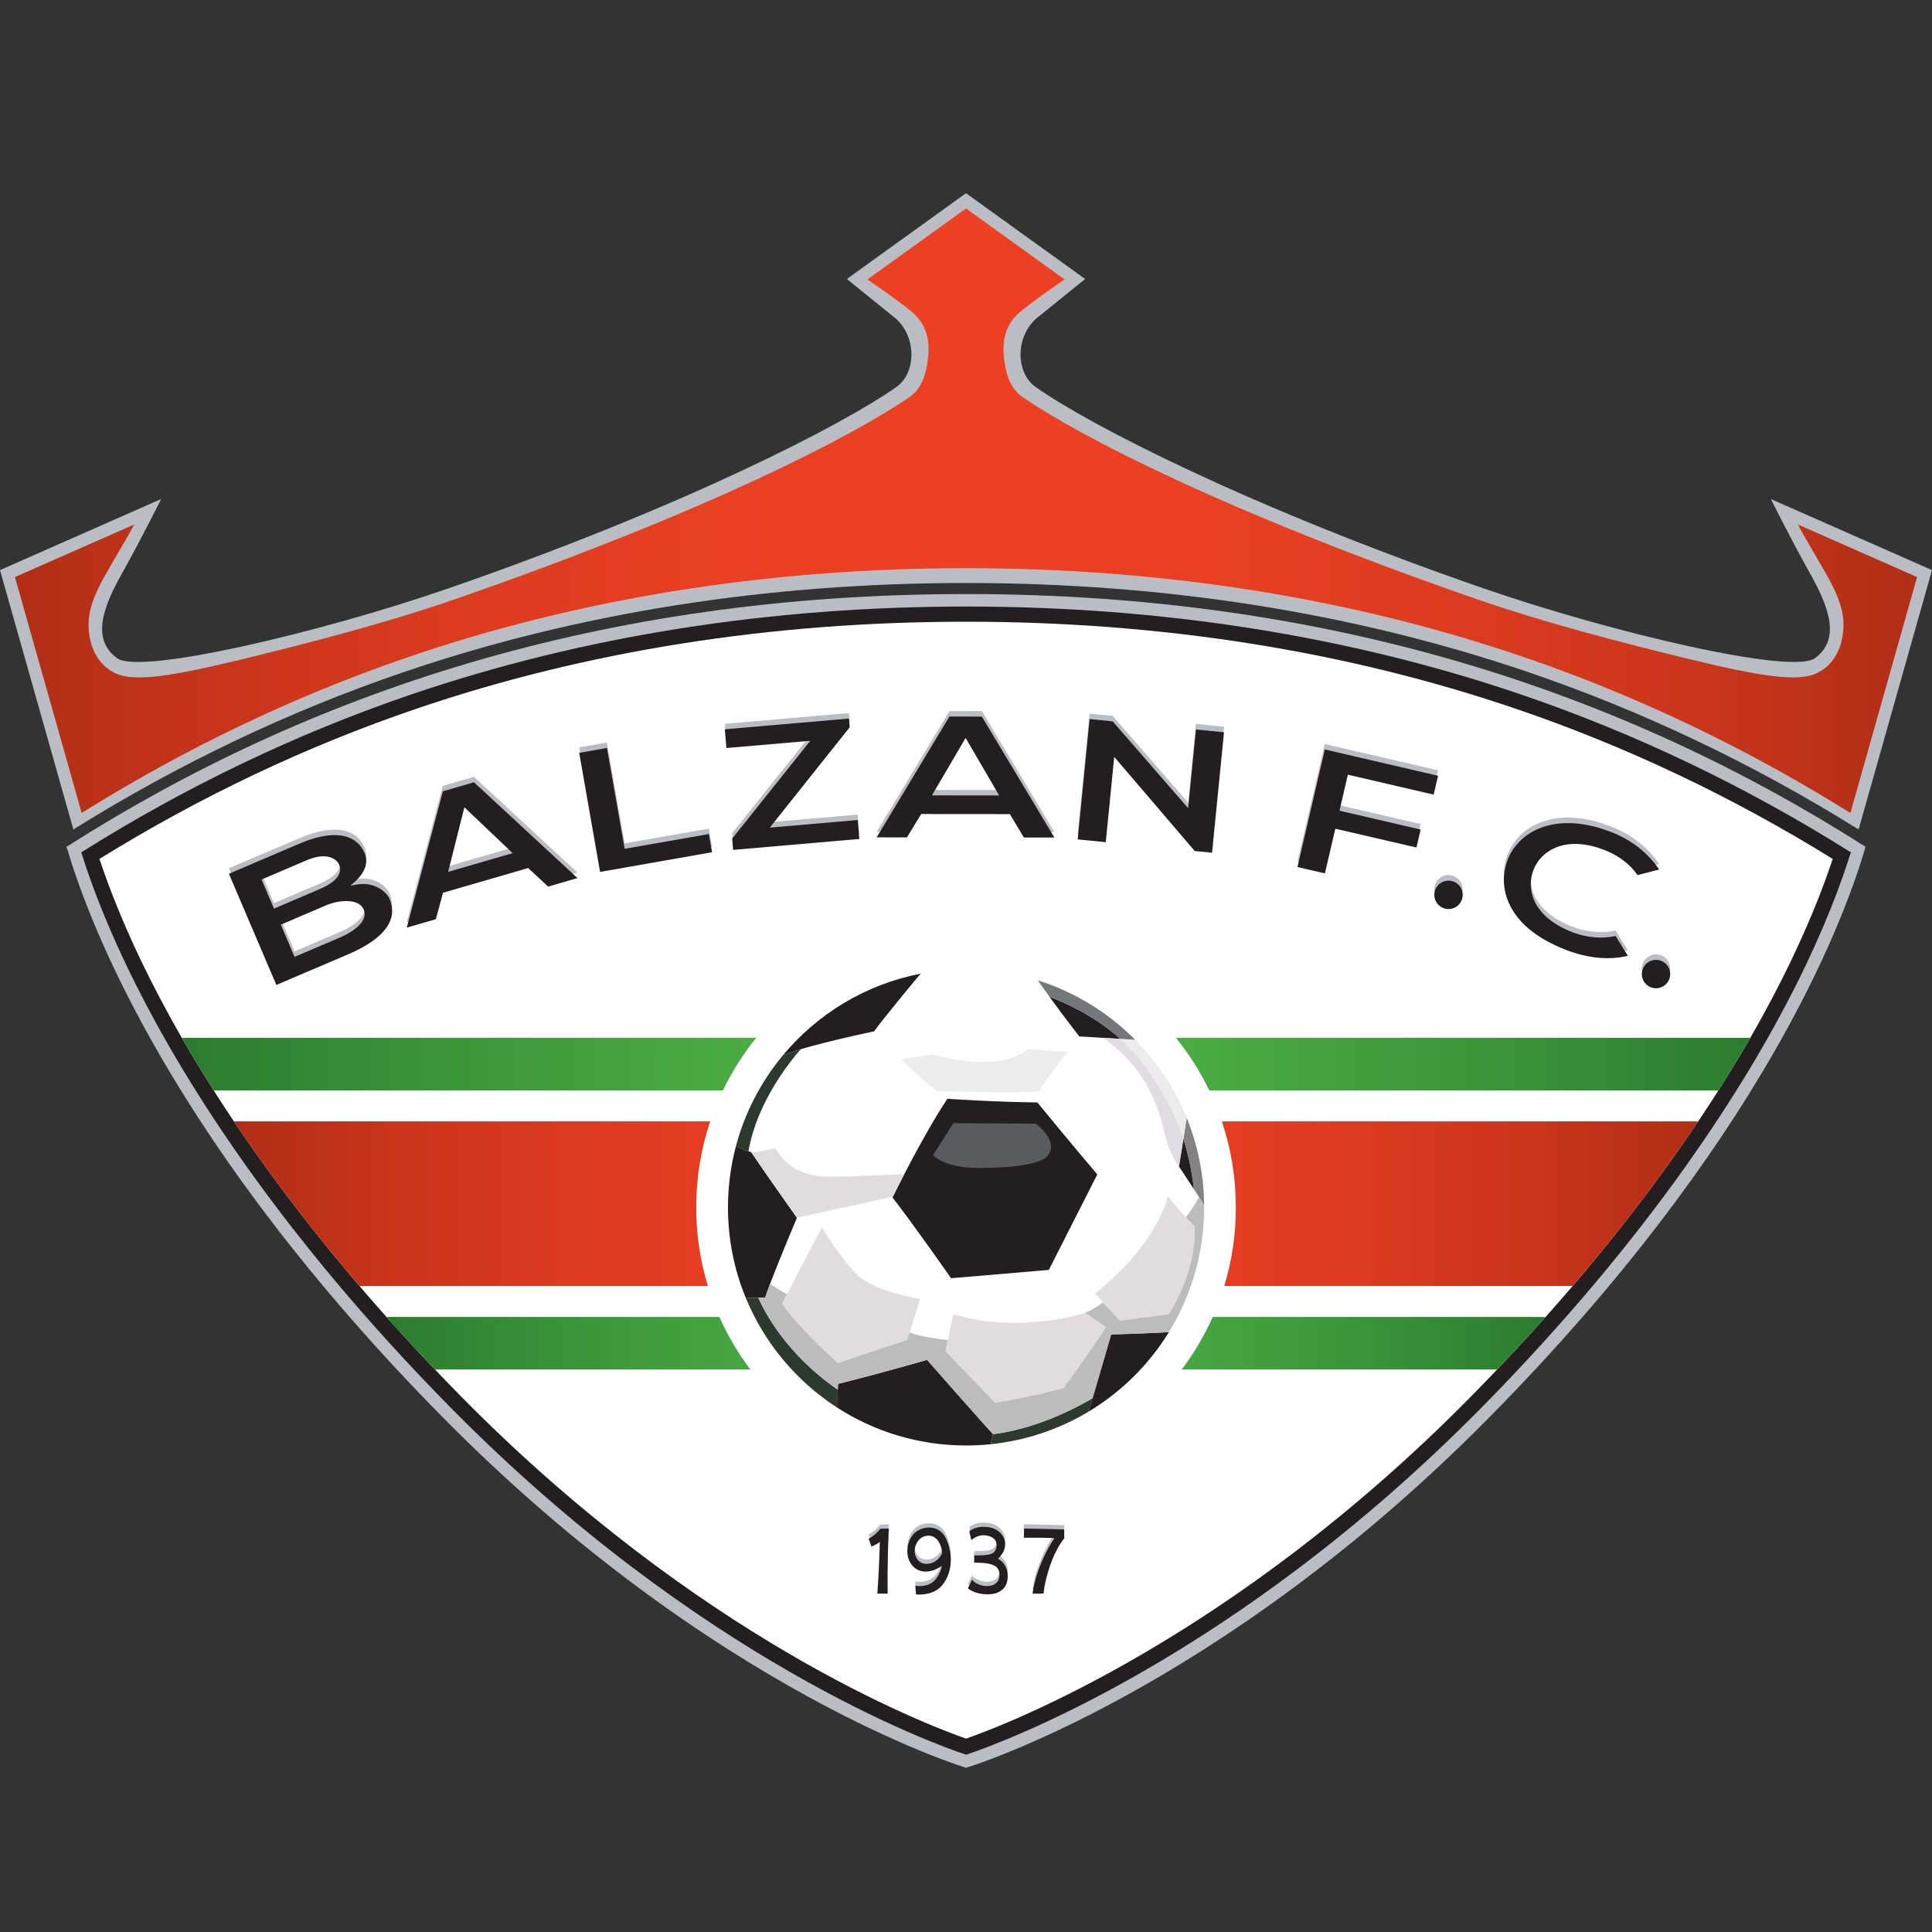 <svg width="50" height="50" viewBox="0 0 50 50" fill="none" xmlns="http://www.w3.org/2000/svg">
<rect x="0" y="0" width="50" height="50" fill="#333333" stroke="none"/>
<path fill-rule="evenodd" clip-rule="evenodd" d="M48.267 21.959C47.687 23.937 45.537 29.595 38.55 36.674C31.52 43.797 25.002 45.75 25.002 45.75C25.002 45.75 18.483 43.798 11.453 36.674C4.499 29.628 2.337 23.991 1.746 21.987L1.717 21.919C7.95 17.941 15.543 15.374 25.002 15.374C34.455 15.374 42.046 17.939 48.276 21.913L48.267 21.959Z" fill="#BBBDC4"/>
<path fill-rule="evenodd" clip-rule="evenodd" d="M1.9 21.47L0 14.754L4.17 12.915C4.17 12.915 3.636 13.99 3.171 14.814C2.708 15.637 2.328 16.521 3.029 17.034C3.626 17.472 8.315 16.365 11.594 15.231C17.701 13.119 21.834 10.981 23.2 10.014C23.7 9.661 23.734 8.76 23.2 8.259L21.917 7.22L25 5L28.083 7.22L26.8 8.259C26.265 8.76 26.3 9.66 26.8 10.014C28.166 10.982 32.299 13.119 38.406 15.231C41.685 16.365 46.374 17.472 46.971 17.034C47.672 16.521 47.292 15.637 46.829 14.814C46.365 13.99 45.83 12.915 45.83 12.915L50 14.754L48.103 21.459L48.057 21.44C45.352 19.757 42.504 18.401 39.553 17.395C35.057 15.864 30.162 15.088 24.999 15.088C19.837 15.088 14.94 15.864 10.445 17.395C7.499 18.399 4.656 19.751 1.957 21.43L1.9 21.47Z" fill="#BBBDC4"/>
<path fill-rule="evenodd" clip-rule="evenodd" d="M47.884 22.107C47.648 22.859 47.22 24.026 46.474 25.51C45.219 28.003 42.787 31.923 38.322 36.448C31.884 42.971 25.814 45.143 25.002 45.412C24.19 45.143 18.12 42.971 11.682 36.448C7.216 31.924 4.784 28.003 3.53 25.51C2.784 24.027 2.354 22.859 2.119 22.107L2.101 22.06C4.815 20.353 7.677 18.983 10.644 17.972C15.076 16.463 19.907 15.697 25.003 15.697C30.098 15.697 34.928 16.463 39.36 17.972C42.327 18.983 45.189 20.353 47.902 22.06L47.884 22.107Z" fill="#231F20"/>
<path fill-rule="evenodd" clip-rule="evenodd" d="M47.414 22.277C47.169 23.011 46.766 24.052 46.122 25.332C44.88 27.799 42.471 31.682 38.041 36.17C31.911 42.381 26.091 44.614 25.002 44.995C23.912 44.614 18.092 42.381 11.962 36.17C7.532 31.682 5.123 27.799 3.881 25.332C3.233 24.042 2.828 22.993 2.584 22.259L2.573 22.229C5.183 20.614 7.928 19.312 10.771 18.344C15.162 16.848 19.95 16.09 25.002 16.09C30.054 16.09 34.842 16.848 39.233 18.344C42.076 19.312 44.822 20.614 47.432 22.23L47.414 22.277Z" fill="white"/>
<path fill-rule="evenodd" clip-rule="evenodd" d="M2.114 21.041C1.671 19.473 0.501 15.337 0.387 14.934C0.743 14.778 2.489 14.007 3.472 13.574C3.296 13.912 3.115 14.196 2.919 14.543C2.705 14.924 2.292 15.549 2.292 16.155C2.292 16.527 2.4 17.122 2.955 17.409C3.449 17.663 4.405 17.516 6.376 17.035C8.054 16.626 10.054 16.104 11.7 15.534C18.288 13.255 22.06 11.288 23.532 10.28C23.872 10.047 23.971 9.652 24.015 9.278C24.069 8.83 23.997 8.4 23.586 8.06C23.174 7.72 22.448 7.233 22.448 7.233L25.001 5.395L27.553 7.233C27.553 7.233 26.827 7.72 26.415 8.06C26.003 8.4 25.932 8.83 25.985 9.278C26.03 9.652 26.128 10.047 26.469 10.28C27.941 11.288 31.714 13.255 38.301 15.534C39.947 16.104 41.946 16.626 43.625 17.035C45.596 17.516 46.552 17.663 47.046 17.409C47.601 17.122 47.709 16.527 47.709 16.155C47.709 15.549 47.296 14.924 47.081 14.543C46.887 14.196 46.705 13.912 46.529 13.574C47.512 14.007 49.257 14.777 49.614 14.934C49.5 15.336 48.334 19.462 47.89 21.033L47.854 21.019C45.212 19.372 42.432 18.04 39.556 17.046C35.058 15.493 30.162 14.705 25.001 14.705C19.839 14.705 14.942 15.493 10.446 17.046C7.574 18.038 4.799 19.367 2.16 21.01L2.114 21.041Z" fill="url(#paint0_linear_293_1445)"/>
<path d="M24.518 28.436C24.518 28.436 25.712 28.519 26.846 28.531C26.846 28.531 27.837 29.737 28.398 30.394C28.398 30.394 27.442 32.28 27.144 32.865C27.144 32.865 25.759 32.985 24.613 33.08C24.613 33.08 23.587 31.611 23.097 30.991C23.097 30.991 23.873 29.403 24.518 28.436Z" fill="#231F20"/>
<path fill-rule="evenodd" clip-rule="evenodd" d="M31.296 28.22C31.061 27.733 30.772 27.278 30.436 26.862L30.488 26.859H45.269L45.294 26.864C45.048 27.293 44.773 27.747 44.469 28.226L44.427 28.221H31.336L31.296 28.22ZM19.531 26.859H4.74L4.709 26.864C4.955 27.292 5.229 27.745 5.532 28.222L5.57 28.221H18.671H18.708C18.944 27.732 19.234 27.275 19.572 26.858L19.531 26.859Z" fill="url(#paint1_linear_293_1445)"/>
<path fill-rule="evenodd" clip-rule="evenodd" d="M31.684 33.281C31.88 32.638 31.984 31.955 31.984 31.247C31.984 30.471 31.858 29.725 31.624 29.028L31.676 29.021H43.89L43.945 29.029C43.082 30.314 42.014 31.746 40.698 33.284L40.654 33.281H31.741H31.684ZM18.33 29.021H6.095L6.055 29.023C6.918 30.309 7.986 31.742 9.303 33.282H9.33H18.29L18.32 33.283C18.124 32.639 18.018 31.955 18.018 31.247C18.018 30.47 18.146 29.722 18.38 29.023L18.33 29.021Z" fill="url(#paint2_linear_293_1445)"/>
<path fill-rule="evenodd" clip-rule="evenodd" d="M30.58 35.448C30.898 35.027 31.168 34.569 31.386 34.081L31.425 34.083H39.931L39.996 34.087C39.598 34.533 39.181 34.987 38.741 35.448L38.702 35.443H30.643L30.58 35.448ZM19.423 35.448C19.107 35.028 18.836 34.572 18.62 34.086L18.581 34.083H10.053L10.007 34.087C10.405 34.533 10.823 34.986 11.261 35.447L11.295 35.443H19.373L19.423 35.448Z" fill="url(#paint3_linear_293_1445)"/>
<path fill-rule="evenodd" clip-rule="evenodd" d="M25.826 40.23C26.201 39.884 25.957 39.471 25.604 39.417C25.235 39.359 25.085 39.522 25.085 39.522L25.139 39.749C25.139 39.749 25.276 39.616 25.461 39.622C25.615 39.627 25.819 39.7 25.789 39.914C25.759 40.129 25.604 40.144 25.212 40.144V40.331C25.634 40.331 25.866 40.389 25.866 40.641C25.866 40.946 25.568 40.954 25.437 40.926C25.228 40.883 25.157 40.771 25.157 40.771L25.049 40.995C25.049 40.995 25.199 41.144 25.545 41.15C25.891 41.157 26.107 40.972 26.077 40.622C26.051 40.331 25.826 40.23 25.826 40.23Z" fill="#BBBDC4"/>
<path fill-rule="evenodd" clip-rule="evenodd" d="M24.178 40.311C24.062 40.378 23.823 40.415 23.711 40.196C23.602 39.983 23.735 39.703 23.93 39.647C24.135 39.589 24.331 39.702 24.385 40.068C24.386 40.068 24.344 40.217 24.178 40.311ZM24.362 40.474C24.316 40.628 24.235 40.758 24.142 40.83C23.939 40.987 23.688 40.926 23.688 40.926L23.706 41.153C23.706 41.153 24.082 41.2 24.326 40.975C24.559 40.761 24.729 40.276 24.494 39.734C24.309 39.307 23.843 39.38 23.652 39.58C23.465 39.775 23.384 40.219 23.664 40.459C23.854 40.622 24.142 40.582 24.37 40.417L24.362 40.474Z" fill="#BBBDC4"/>
<path fill-rule="evenodd" clip-rule="evenodd" d="M22.705 41.133C22.745 40.752 22.772 39.794 22.772 39.794C22.688 39.866 22.553 39.915 22.553 39.915L22.481 39.709C22.66 39.625 22.781 39.455 22.781 39.455L23.002 39.448C23.002 39.448 22.955 40.427 22.973 41.134H22.705V41.133Z" fill="#BBBDC4"/>
<path fill-rule="evenodd" clip-rule="evenodd" d="M26.721 41.132C26.837 40.335 27.29 39.695 27.29 39.695C26.927 39.681 26.497 39.686 26.497 39.686L26.502 39.448C26.502 39.448 26.918 39.453 27.54 39.471L27.544 39.699C27.544 39.699 27.325 39.95 27.164 40.443C27.018 40.892 27.008 41.133 27.008 41.133H26.721V41.132Z" fill="#BBBDC4"/>
<path d="M25.826 40.341C26.201 39.994 25.957 39.582 25.604 39.527C25.235 39.469 25.085 39.633 25.085 39.633L25.139 39.859C25.139 39.859 25.276 39.727 25.461 39.732C25.615 39.737 25.819 39.81 25.789 40.024C25.759 40.24 25.604 40.254 25.212 40.254V40.441C25.634 40.441 25.866 40.499 25.866 40.751C25.866 41.056 25.568 41.064 25.437 41.037C25.228 40.993 25.157 40.881 25.157 40.881L25.049 41.105C25.049 41.105 25.199 41.254 25.545 41.261C25.891 41.267 26.107 41.082 26.077 40.732C26.051 40.441 25.826 40.341 25.826 40.341Z" fill="#231F20"/>
<path d="M24.178 40.422C24.062 40.488 23.823 40.526 23.711 40.306C23.602 40.093 23.735 39.813 23.93 39.758C24.135 39.699 24.331 39.812 24.385 40.178C24.386 40.178 24.344 40.327 24.178 40.422ZM24.362 40.585C24.316 40.739 24.235 40.869 24.142 40.941C23.939 41.097 23.688 41.036 23.688 41.036L23.706 41.264C23.706 41.264 24.082 41.31 24.326 41.085C24.559 40.871 24.729 40.386 24.494 39.844C24.309 39.417 23.843 39.491 23.652 39.69C23.465 39.885 23.384 40.329 23.664 40.569C23.854 40.732 24.142 40.692 24.37 40.526L24.362 40.585Z" fill="#231F20"/>
<path d="M22.705 41.242C22.745 40.862 22.772 39.903 22.772 39.903C22.688 39.975 22.553 40.025 22.553 40.025L22.481 39.819C22.66 39.733 22.781 39.564 22.781 39.564L23.002 39.558C23.002 39.558 22.955 40.537 22.973 41.243H22.705V41.242Z" fill="#231F20"/>
<path d="M26.721 41.242C26.837 40.445 27.29 39.805 27.29 39.805C26.927 39.792 26.497 39.796 26.497 39.796L26.502 39.559C26.502 39.559 26.918 39.563 27.54 39.581L27.544 39.81C27.544 39.81 27.325 40.06 27.164 40.553C27.018 41.002 27.008 41.243 27.008 41.243H26.721V41.242Z" fill="#231F20"/>
<path fill-rule="evenodd" clip-rule="evenodd" d="M7.763 21.687C7.763 21.687 5.996 22.44 5.924 22.471C5.955 22.543 7.121 25.277 7.152 25.349C7.223 25.319 8.991 24.564 8.991 24.564C9.596 24.306 9.968 24.012 10.098 23.691C10.131 23.607 10.148 23.521 10.148 23.433C10.148 23.33 10.125 23.225 10.079 23.117C10.012 22.959 9.711 22.662 9.21 22.753L9.068 22.78L9.177 22.683C9.447 22.444 9.54 22.18 9.438 21.941C9.355 21.747 9.22 21.611 9.037 21.538C8.726 21.412 8.286 21.464 7.763 21.687ZM7.075 23.337L6.769 22.621L7.947 22.117C8.26 21.984 8.463 22.011 8.579 22.057C8.673 22.095 8.744 22.16 8.777 22.236C8.81 22.313 8.811 22.392 8.78 22.47C8.721 22.616 8.549 22.751 8.269 22.87L7.091 23.373L7.075 23.337ZM7.607 24.585L7.268 23.789L8.446 23.286C8.76 23.152 9.283 23.095 9.412 23.396C9.445 23.472 9.445 23.552 9.412 23.633C9.311 23.886 8.919 24.069 8.802 24.119L7.623 24.623L7.607 24.585Z" fill="#BBBDC4"/>
<path fill-rule="evenodd" clip-rule="evenodd" d="M11.461 20.337C11.45 20.38 10.563 23.733 10.527 23.866C10.64 23.833 11.242 23.658 11.28 23.647C11.291 23.606 11.466 22.963 11.466 22.963L13.669 22.323C13.669 22.323 14.154 22.773 14.186 22.803C14.224 22.793 14.831 22.616 14.945 22.583C14.844 22.491 12.299 20.134 12.266 20.104C12.225 20.115 11.501 20.326 11.461 20.337ZM11.615 22.353L12.018 20.75L13.267 21.936L11.598 22.421L11.615 22.353Z" fill="#BBBDC4"/>
<path fill-rule="evenodd" clip-rule="evenodd" d="M14.99 19.341C15.003 19.419 15.518 22.345 15.53 22.423C15.607 22.409 18.35 21.928 18.428 21.914C18.417 21.85 18.356 21.506 18.345 21.444C18.268 21.457 16.166 21.826 16.166 21.826C16.166 21.826 15.721 19.293 15.708 19.216C15.64 19.227 15.058 19.33 14.99 19.341Z" fill="#BBBDC4"/>
<path fill-rule="evenodd" clip-rule="evenodd" d="M18.758 18.733C18.764 18.797 18.795 19.154 18.8 19.218C18.878 19.211 20.971 19.03 20.971 19.03C20.971 19.03 18.968 21.538 18.948 21.564C18.949 21.589 18.968 21.795 18.973 21.854C19.051 21.848 22.162 21.578 22.24 21.571C22.235 21.506 22.203 21.145 22.197 21.081C22.119 21.088 19.922 21.278 19.922 21.278C19.922 21.278 21.97 18.706 21.99 18.681C21.988 18.656 21.975 18.51 21.97 18.454C21.892 18.461 18.836 18.725 18.758 18.733Z" fill="#BBBDC4"/>
<path fill-rule="evenodd" clip-rule="evenodd" d="M22.688 21.529C22.805 21.529 23.432 21.53 23.471 21.53C23.493 21.494 23.84 20.925 23.84 20.925L26.135 20.928C26.135 20.928 26.474 21.496 26.497 21.533C26.537 21.533 27.168 21.534 27.287 21.534C27.216 21.416 25.433 18.442 25.41 18.403C25.367 18.403 24.614 18.402 24.571 18.402C24.548 18.442 22.759 21.411 22.688 21.529ZM25.787 20.444L24.119 20.443L24.99 18.956L25.858 20.444H25.787Z" fill="#BBBDC4"/>
<path fill-rule="evenodd" clip-rule="evenodd" d="M27.891 21.581C27.96 21.588 28.548 21.646 28.617 21.653C28.625 21.576 28.836 19.445 28.836 19.445C28.836 19.445 30.89 21.847 30.919 21.881C30.939 21.883 31.302 21.919 31.368 21.926C31.377 21.848 31.669 18.886 31.677 18.808C31.608 18.801 31.02 18.744 30.951 18.736C30.943 18.814 30.749 20.775 30.749 20.775C30.749 20.775 28.817 18.552 28.797 18.528C28.768 18.525 28.268 18.476 28.199 18.469C28.191 18.545 27.898 21.503 27.891 21.581Z" fill="#BBBDC4"/>
<path fill-rule="evenodd" clip-rule="evenodd" d="M33.579 22.297C33.646 22.312 34.222 22.446 34.289 22.462C34.307 22.388 34.558 21.305 34.558 21.305C34.558 21.305 36.582 21.776 36.658 21.793C36.673 21.73 36.752 21.39 36.766 21.327C36.69 21.31 34.666 20.839 34.666 20.839L34.883 19.907C34.883 19.907 37.027 20.405 37.103 20.423C37.118 20.36 37.201 19.998 37.217 19.936C37.14 19.918 34.362 19.272 34.286 19.255C34.267 19.331 33.596 22.221 33.579 22.297Z" fill="#BBBDC4"/>
<path fill-rule="evenodd" clip-rule="evenodd" d="M39.792 21.315C39.427 21.477 39.151 21.762 39.015 22.118C38.955 22.274 38.92 22.448 38.92 22.63C38.92 23.255 39.328 23.974 40.514 24.436C41.085 24.659 41.642 24.712 42.129 24.595C42.08 24.515 41.835 24.119 41.811 24.079C41.482 24.161 41.057 24.125 40.69 23.982C39.653 23.578 39.499 22.866 39.683 22.379C39.779 22.124 39.974 21.921 40.232 21.806C40.479 21.696 40.903 21.615 41.52 21.855C41.892 22 42.194 22.231 42.379 22.506C42.421 22.496 42.846 22.386 42.939 22.362C42.653 21.935 42.229 21.599 41.7 21.393C40.785 21.036 40.157 21.153 39.792 21.315Z" fill="#BBBDC4"/>
<path fill-rule="evenodd" clip-rule="evenodd" d="M37.855 23.016C37.855 23.219 37.69 23.384 37.487 23.384C37.284 23.384 37.12 23.219 37.12 23.016C37.12 22.813 37.284 22.648 37.487 22.648C37.69 22.648 37.855 22.813 37.855 23.016Z" fill="#BBBDC4"/>
<path fill-rule="evenodd" clip-rule="evenodd" d="M43.225 25.067C43.225 25.27 43.06 25.434 42.857 25.434C42.654 25.434 42.49 25.27 42.49 25.067C42.49 24.864 42.654 24.699 42.857 24.699C43.06 24.699 43.225 24.864 43.225 25.067Z" fill="#BBBDC4"/>
<path d="M7.763 21.828C7.763 21.828 5.996 22.582 5.924 22.613C5.955 22.685 7.121 25.419 7.152 25.49C7.223 25.46 8.991 24.706 8.991 24.706C9.596 24.448 9.968 24.154 10.098 23.832C10.131 23.749 10.148 23.662 10.148 23.575C10.148 23.472 10.125 23.366 10.079 23.259C10.012 23.101 9.711 22.804 9.21 22.895L9.068 22.921L9.177 22.825C9.447 22.586 9.54 22.322 9.438 22.082C9.355 21.889 9.22 21.753 9.037 21.679C8.726 21.554 8.286 21.605 7.763 21.828ZM7.075 23.478L6.769 22.762L7.947 22.259C8.26 22.125 8.463 22.152 8.579 22.199C8.673 22.236 8.744 22.302 8.777 22.377C8.81 22.455 8.811 22.534 8.78 22.611C8.721 22.758 8.549 22.892 8.269 23.012L7.091 23.515L7.075 23.478ZM7.607 24.727L7.268 23.931L8.446 23.427C8.76 23.294 9.283 23.236 9.412 23.538C9.445 23.614 9.445 23.694 9.412 23.775C9.311 24.027 8.919 24.211 8.802 24.261L7.623 24.764L7.607 24.727Z" fill="#231F20"/>
<path d="M11.461 20.479C11.45 20.522 10.563 23.874 10.527 24.007C10.64 23.974 11.242 23.8 11.28 23.789C11.291 23.748 11.466 23.104 11.466 23.104L13.669 22.465C13.669 22.465 14.154 22.915 14.186 22.945C14.224 22.934 14.831 22.758 14.945 22.725C14.844 22.632 12.299 20.275 12.266 20.245C12.225 20.257 11.501 20.467 11.461 20.479ZM11.615 22.496L12.018 20.893L13.267 22.079L11.598 22.564L11.615 22.496Z" fill="#231F20"/>
<path d="M14.99 19.484C15.003 19.561 15.518 22.488 15.53 22.565C15.607 22.552 18.35 22.07 18.428 22.056C18.417 21.993 18.356 21.649 18.345 21.585C18.268 21.599 16.166 21.967 16.166 21.967C16.166 21.967 15.721 19.435 15.708 19.357C15.64 19.369 15.058 19.472 14.99 19.484Z" fill="#231F20"/>
<path d="M18.758 18.874C18.764 18.939 18.795 19.296 18.8 19.359C18.878 19.353 20.971 19.171 20.971 19.171C20.971 19.171 18.968 21.679 18.948 21.704C18.949 21.73 18.968 21.936 18.973 21.995C19.051 21.988 22.162 21.719 22.24 21.712C22.235 21.647 22.203 21.286 22.197 21.222C22.119 21.228 19.922 21.419 19.922 21.419C19.922 21.419 21.97 18.847 21.99 18.822C21.988 18.798 21.975 18.651 21.97 18.596C21.892 18.603 18.836 18.867 18.758 18.874Z" fill="#231F20"/>
<path d="M22.688 21.671C22.805 21.671 23.432 21.672 23.471 21.672C23.493 21.635 23.84 21.067 23.84 21.067L26.135 21.069C26.135 21.069 26.474 21.638 26.497 21.674C26.537 21.674 27.168 21.675 27.287 21.675C27.216 21.558 25.433 18.583 25.41 18.545C25.367 18.545 24.614 18.544 24.571 18.544C24.548 18.583 22.759 21.553 22.688 21.671ZM25.787 20.586L24.119 20.584L24.99 19.098L25.858 20.586H25.787Z" fill="#231F20"/>
<path d="M27.891 21.724C27.96 21.731 28.548 21.789 28.617 21.795C28.625 21.717 28.836 19.588 28.836 19.588C28.836 19.588 30.89 21.989 30.919 22.024C30.939 22.026 31.302 22.062 31.368 22.068C31.377 21.991 31.669 19.029 31.677 18.951C31.608 18.943 31.02 18.885 30.951 18.879C30.943 18.956 30.749 20.916 30.749 20.916C30.749 20.916 28.817 18.694 28.797 18.669C28.768 18.667 28.268 18.617 28.199 18.61C28.191 18.689 27.898 21.645 27.891 21.724Z" fill="#231F20"/>
<path d="M33.579 22.439C33.646 22.454 34.222 22.588 34.289 22.603C34.307 22.53 34.558 21.447 34.558 21.447C34.558 21.447 36.582 21.917 36.658 21.934C36.673 21.872 36.752 21.531 36.766 21.469C36.69 21.451 34.666 20.981 34.666 20.981L34.883 20.049C34.883 20.049 37.027 20.547 37.103 20.565C37.118 20.501 37.201 20.14 37.217 20.077C37.14 20.06 34.362 19.414 34.286 19.396C34.267 19.473 33.596 22.363 33.579 22.439Z" fill="#231F20"/>
<path d="M39.792 21.458C39.427 21.62 39.151 21.904 39.015 22.26C38.955 22.418 38.92 22.591 38.92 22.773C38.92 23.397 39.328 24.116 40.514 24.578C41.085 24.801 41.642 24.854 42.129 24.737C42.08 24.657 41.835 24.262 41.811 24.221C41.482 24.303 41.057 24.268 40.69 24.124C39.653 23.72 39.499 23.008 39.683 22.521C39.779 22.267 39.974 22.064 40.232 21.948C40.479 21.838 40.903 21.757 41.52 21.997C41.892 22.142 42.194 22.373 42.379 22.648C42.421 22.637 42.846 22.527 42.939 22.503C42.653 22.076 42.229 21.741 41.7 21.534C40.785 21.178 40.157 21.297 39.792 21.458Z" fill="#231F20"/>
<path d="M37.855 23.159C37.855 23.362 37.69 23.526 37.487 23.526C37.284 23.526 37.12 23.362 37.12 23.159C37.12 22.956 37.284 22.791 37.487 22.791C37.69 22.791 37.855 22.956 37.855 23.159Z" fill="#231F20"/>
<path d="M43.225 25.209C43.225 25.411 43.06 25.576 42.857 25.576C42.654 25.576 42.49 25.411 42.49 25.209C42.49 25.006 42.654 24.841 42.857 24.841C43.06 24.841 43.225 25.006 43.225 25.209Z" fill="#231F20"/>
<path d="M27.634 27.218C27.634 27.218 26.942 27.171 26.596 27.158C26.596 27.158 25.976 27.802 24.148 27.289C24.148 27.289 23.54 27.373 23.325 27.42C23.325 27.42 23.91 27.982 24.244 28.232C24.244 28.232 26.142 28.304 26.883 28.244C26.882 28.245 27.157 27.815 27.634 27.218Z" fill="#ECECEC"/>
<path d="M26.811 29.08L24.674 29.068L24.149 29.892C24.149 29.892 24.412 30.226 25.319 30.226C26.227 30.226 26.681 30.142 26.954 30.023C27.228 29.905 27.383 29.546 26.811 29.08Z" fill="#595C5D"/>
<path d="M30.225 30.955C30.225 30.955 29.987 32.173 28.339 33.474L28.983 34.178C28.983 34.178 29.867 34.059 30.249 34.011C30.249 34.011 30.965 32.96 30.918 31.742C30.918 31.743 30.536 31.361 30.225 30.955Z" fill="#DFDDDD"/>
<path d="M28.087 33.976C28.087 33.976 26.369 34.537 24.673 34.011L24.47 34.967L25.76 36.303C25.76 36.303 26.918 36.1 27.527 35.921C27.527 35.921 28.411 34.704 28.625 34.345C28.625 34.345 28.327 34.142 28.087 33.976Z" fill="#DFDDDD"/>
<path d="M23.813 33.618L23.479 34.681C23.479 34.681 22.321 35.051 21.688 35.278C21.688 35.278 20.674 34.37 20.244 33.738C20.244 33.738 21.187 31.911 21.271 31.768C21.271 31.768 21.724 32.532 22.178 32.985C22.632 33.438 23.813 33.618 23.813 33.618Z" fill="#DFDDDD"/>
<path d="M30.639 29.512C30.762 29.906 30.842 30.307 30.895 30.73L30.897 30.774C30.675 30.432 30.512 30.191 30.512 30.191C30.549 29.969 30.59 29.707 30.628 29.468L30.639 29.512Z" fill="#231F20"/>
<path d="M28.967 26.862C28.304 26.276 27.558 25.948 27.201 25.811L27.155 25.79C27.532 26.309 27.932 26.823 27.932 26.823C27.932 26.823 28.457 26.851 28.999 26.887L28.967 26.862Z" fill="#231F20"/>
<path d="M20.266 27.306C21.158 26.236 22.407 25.472 23.829 25.198L23.795 25.236C23.568 25.507 22.963 26.234 22.619 26.692C22.619 26.692 21.053 27.014 20.315 27.288L20.266 27.306Z" fill="#231F20"/>
<path d="M19.391 33.586C19.599 33.588 19.802 33.581 19.802 33.581C19.993 33.007 20.625 31.515 20.625 31.515C20.625 31.515 19.694 30.202 19.443 29.82C19.443 29.82 19.263 29.761 19.083 29.684L19.046 29.663C18.912 30.168 18.84 30.7 18.84 31.247C18.84 32.073 19.002 32.86 19.297 33.58L19.391 33.586Z" fill="#231F20"/>
<path d="M21.682 36.402C21.669 36.109 21.689 35.814 21.689 35.814C22.751 35.551 23.993 35.193 23.993 35.193C23.993 35.193 25.438 36.84 25.7 37.115C25.7 37.115 25.681 37.199 25.656 37.301L25.638 37.377C25.429 37.398 25.217 37.409 25.002 37.409C23.779 37.409 22.64 37.053 21.68 36.438L21.682 36.402Z" fill="#231F20"/>
<path d="M28.19 36.468C28.384 35.828 28.756 34.536 28.756 34.536C28.756 34.536 29.702 34.509 30.209 34.478L30.253 34.473C29.735 35.316 29.018 36.025 28.169 36.535L28.19 36.468Z" fill="#231F20"/>
<path d="M30.894 30.729C30.841 30.306 30.761 29.905 30.637 29.512L30.627 29.467C30.656 29.283 30.682 29.113 30.702 28.984L30.71 28.924C30.996 29.625 31.156 30.392 31.163 31.195L31.137 31.146C31.053 31.014 30.971 30.889 30.897 30.773L30.894 30.729Z" fill="#848283"/>
<path d="M27.156 25.791C27.064 25.664 26.973 25.537 26.889 25.417L26.858 25.371C27.825 25.676 28.688 26.213 29.385 26.916L29.332 26.91C29.224 26.903 29.112 26.895 29.001 26.888L28.968 26.863C28.305 26.277 27.559 25.949 27.202 25.812L27.156 25.791Z" fill="#757779"/>
<path d="M28.25 36.2C27.821 36.451 26.818 36.975 25.721 37.113L25.701 37.115C25.701 37.115 25.681 37.199 25.657 37.301L25.639 37.377L25.662 37.374C26.565 37.277 27.41 36.987 28.153 36.544L28.169 36.534L28.191 36.468C28.217 36.383 28.246 36.286 28.277 36.183L28.25 36.2Z" fill="#2D382F"/>
<path d="M19.635 33.608C19.806 33.99 20.37 35.052 21.66 35.95L21.681 35.963C21.677 36.076 21.675 36.24 21.682 36.402L21.68 36.438L21.663 36.427C20.616 35.75 19.787 34.765 19.305 33.599L19.297 33.579L19.392 33.586C19.473 33.587 19.555 33.586 19.624 33.586L19.635 33.608Z" fill="#2D382F"/>
<path d="M29.017 26.907C29.186 27.06 29.348 27.232 29.496 27.42C30.049 28.125 30.394 28.77 30.612 29.432L30.626 29.466C30.588 29.706 30.546 29.968 30.51 30.19C30.51 30.19 30.418 30.059 30.343 29.912C30.081 29.398 30.18 29.125 29.794 28.303C29.436 27.541 28.833 27.059 28.594 26.891L28.55 26.858C28.69 26.867 28.844 26.877 28.998 26.887L29.017 26.907Z" fill="#DFDDDF"/>
<path d="M30.613 29.433C30.395 28.771 30.05 28.126 29.497 27.421C29.349 27.232 29.187 27.061 29.018 26.908L29 26.888C29.111 26.895 29.223 26.902 29.332 26.91L29.384 26.916L29.398 26.93C29.95 27.491 30.395 28.158 30.7 28.897L30.711 28.923L30.703 28.983C30.683 29.113 30.657 29.283 30.628 29.467L30.613 29.433Z" fill="#ECECEC"/>
<path d="M20.652 31.507C21.353 31.353 22.612 31.078 23.093 30.973L23.106 30.972C23.137 30.91 23.247 30.687 23.404 30.384H23.387C23.135 30.398 22.088 30.453 21.461 30.453C20.745 30.453 20.327 30.166 20.064 29.713C20.064 29.713 19.776 29.789 19.492 29.82H19.443C19.695 30.203 20.625 31.516 20.625 31.516L20.652 31.507Z" fill="#DFDDDD"/>
<path d="M20.247 27.328C19.698 27.994 19.284 28.779 19.053 29.637L19.046 29.664L19.083 29.685C19.192 29.732 19.302 29.773 19.371 29.796L19.378 29.752C19.6 28.534 20.413 27.51 20.702 27.177L20.719 27.155C20.57 27.2 20.433 27.244 20.315 27.288L20.266 27.305L20.247 27.328Z" fill="#2D382F"/>
<path d="M19.636 33.608C19.807 33.99 20.37 35.052 21.66 35.95L21.681 35.963C21.684 35.872 21.689 35.814 21.689 35.814C22.752 35.551 23.993 35.193 23.993 35.193C23.993 35.193 25.438 36.84 25.7 37.115L25.721 37.113C26.817 36.975 27.82 36.451 28.25 36.2L28.276 36.182C28.477 35.507 28.756 34.536 28.756 34.536C28.756 34.536 29.701 34.509 30.208 34.478L30.253 34.473L30.262 34.457C30.833 33.523 31.163 32.423 31.163 31.247V31.195L31.137 31.146C31.102 31.092 31.068 31.038 31.035 30.986L31.017 31.011C30.944 31.137 30.827 31.327 30.7 31.489L30.687 31.5C30.822 31.647 30.917 31.743 30.917 31.743C30.965 32.96 30.248 34.011 30.248 34.011C29.866 34.059 28.982 34.179 28.982 34.179L28.548 33.705L28.543 33.708C28.461 33.769 28.317 33.872 28.098 33.97L28.086 33.976C28.325 34.143 28.623 34.346 28.623 34.346C28.408 34.705 27.525 35.922 27.525 35.922C26.916 36.102 25.757 36.304 25.757 36.304L24.468 34.968L24.529 34.681L24.512 34.68C24.294 34.656 23.855 34.597 23.546 34.492L23.537 34.489L23.477 34.681C23.477 34.681 22.318 35.051 21.686 35.278C21.686 35.278 20.671 34.371 20.241 33.738C20.241 33.738 20.29 33.643 20.366 33.494L20.355 33.487C20.174 33.388 20.045 33.304 19.959 33.24L19.931 33.218C19.878 33.359 19.832 33.484 19.799 33.583C19.799 33.583 19.726 33.585 19.621 33.586L19.636 33.608Z" fill="#BCBCBD"/>
<defs>
<linearGradient id="paint0_linear_293_1445" x1="0.387" y1="13.218" x2="49.616" y2="13.218" gradientUnits="userSpaceOnUse">
<stop stop-color="#B12E16"/>
<stop offset="0.112" stop-color="#C9351B"/>
<stop offset="0.244" stop-color="#DD3B1F"/>
<stop offset="0.374" stop-color="#EA3F22"/>
<stop offset="0.5" stop-color="#EE4023"/>
<stop offset="0.626" stop-color="#EA3F22"/>
<stop offset="0.756" stop-color="#DD3B1F"/>
<stop offset="0.888" stop-color="#C9351B"/>
<stop offset="1" stop-color="#B12E16"/>
</linearGradient>
<linearGradient id="paint1_linear_293_1445" x1="4.709" y1="27.542" x2="45.295" y2="27.542" gradientUnits="userSpaceOnUse">
<stop stop-color="#2C7C2F"/>
<stop offset="0.173" stop-color="#3C963A"/>
<stop offset="0.375" stop-color="#4BAE44"/>
<stop offset="0.5" stop-color="#50B748"/>
<stop offset="0.625" stop-color="#4BAE44"/>
<stop offset="0.827" stop-color="#3C963A"/>
<stop offset="1" stop-color="#2C7C2F"/>
</linearGradient>
<linearGradient id="paint2_linear_293_1445" x1="6.056" y1="31.153" x2="43.944" y2="31.153" gradientUnits="userSpaceOnUse">
<stop stop-color="#B12E16"/>
<stop offset="0.112" stop-color="#C9351B"/>
<stop offset="0.244" stop-color="#DD3B1F"/>
<stop offset="0.374" stop-color="#EA3F22"/>
<stop offset="0.5" stop-color="#EE4023"/>
<stop offset="0.626" stop-color="#EA3F22"/>
<stop offset="0.756" stop-color="#DD3B1F"/>
<stop offset="0.888" stop-color="#C9351B"/>
<stop offset="1" stop-color="#B12E16"/>
</linearGradient>
<linearGradient id="paint3_linear_293_1445" x1="10.007" y1="34.764" x2="39.996" y2="34.764" gradientUnits="userSpaceOnUse">
<stop stop-color="#2C7C2F"/>
<stop offset="0.173" stop-color="#3C963A"/>
<stop offset="0.375" stop-color="#4BAE44"/>
<stop offset="0.5" stop-color="#50B748"/>
<stop offset="0.625" stop-color="#4BAE44"/>
<stop offset="0.827" stop-color="#3C963A"/>
<stop offset="1" stop-color="#2C7C2F"/>
</linearGradient>
</defs>
</svg>